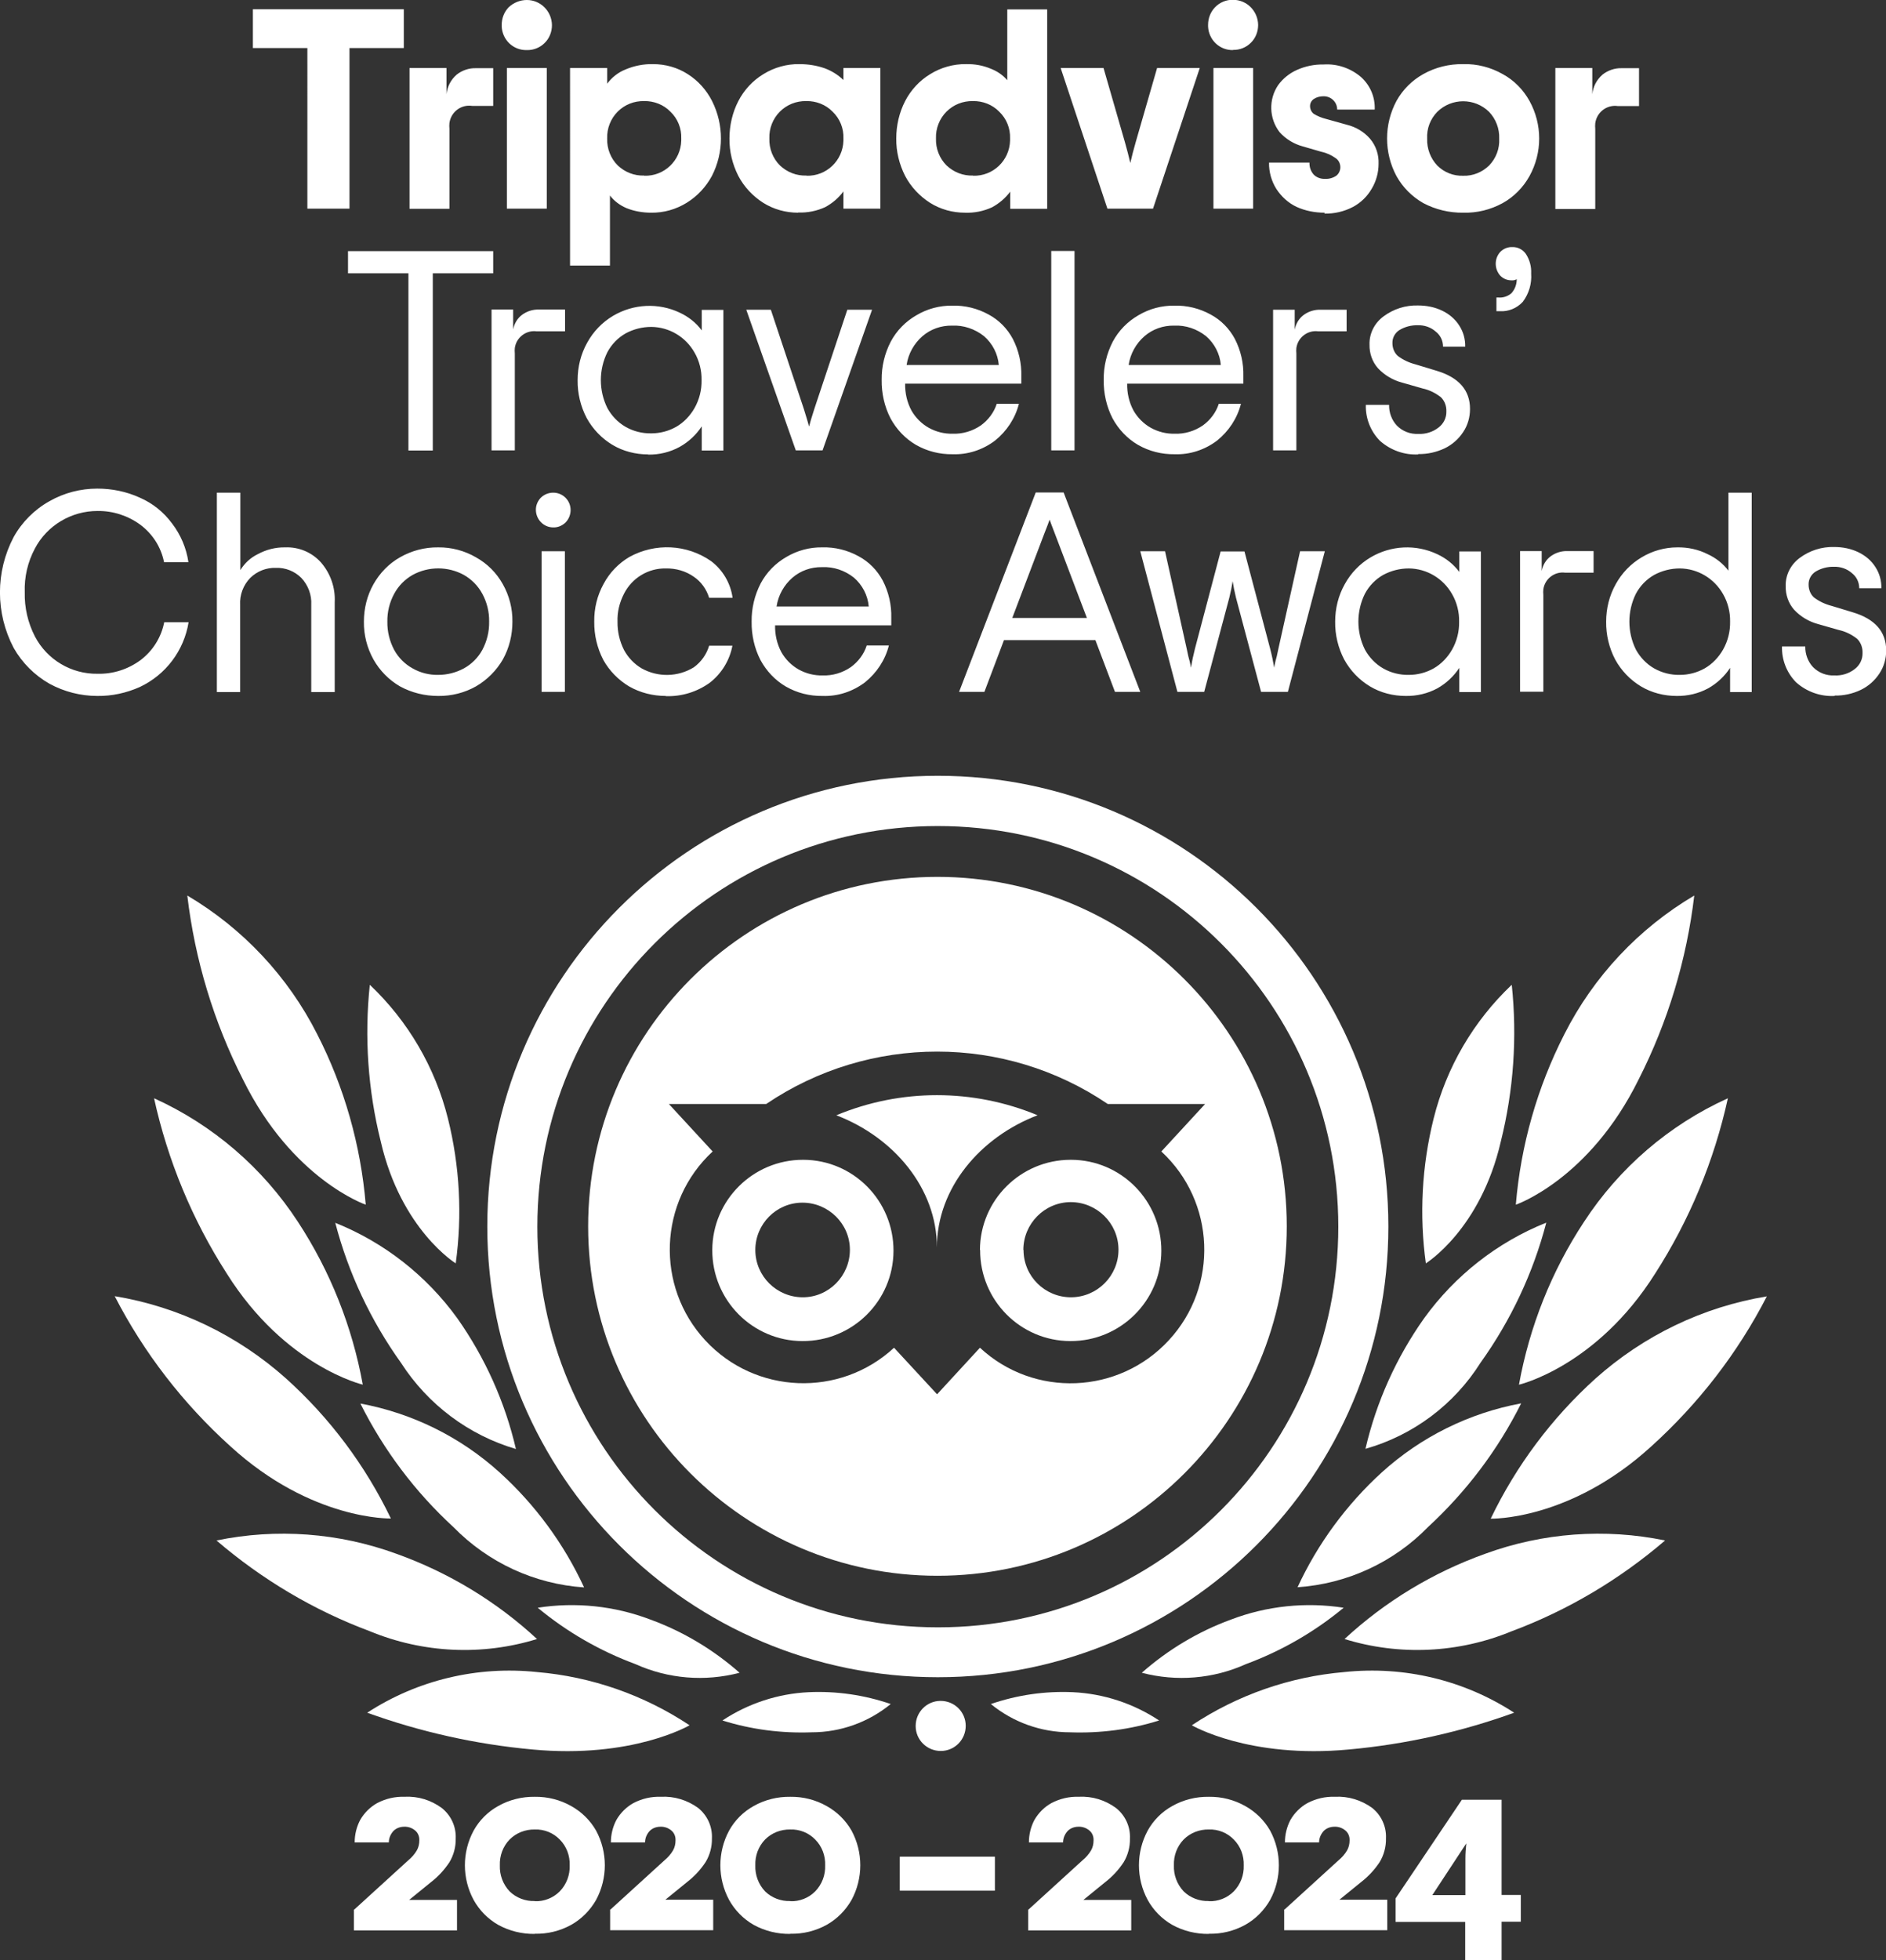 <svg xmlns="http://www.w3.org/2000/svg" id="Layer_2" viewBox="0 0 102.1 106.08"><rect x="0" y="0" width="102.1" height="106.08" fill="#333333" stroke="none"/><g id="TC_inverted_standard_logo_L_2024"><path id="Path_1566" d="M21.86,2.6h-2.94v8.69h-2.28V2.6h-2.95V.5h8.17v2.1ZM26.7,3.68v2.05h-1.14c-.6-.09-1.15.33-1.23.93-.01.1-.01.21,0,.31v4.33h-2.16V3.68h2v1.42c.04-.41.24-.79.55-1.06.29-.23.66-.36,1.03-.35h.94ZM28.52,2.71c-.73.02-1.33-.55-1.36-1.28,0-.03,0-.05,0-.08,0-.36.13-.7.38-.96C27.81.14,28.16,0,28.52,0c.75,0,1.35.61,1.36,1.36,0,.37-.14.72-.4.97-.25.25-.6.39-.96.38ZM27.44,3.68h2.16v7.61h-2.16V3.68ZM30.87,3.68h2v.85c.25-.34.59-.61.99-.77.47-.2.98-.3,1.49-.29.67,0,1.32.18,1.88.54.57.36,1.02.87,1.32,1.46.64,1.28.64,2.78-.01,4.05-.32.59-.78,1.09-1.36,1.45-.58.36-1.25.55-1.93.54-.46,0-.92-.08-1.34-.25-.35-.15-.66-.38-.89-.68v3.79h-2.16V3.68ZM34.88,9.51c1.08.03,1.97-.82,2-1.9,0-.04,0-.08,0-.12.02-.54-.19-1.07-.59-1.45-.37-.38-.89-.58-1.42-.57-.54-.01-1.05.19-1.43.57-.38.38-.59.91-.57,1.45-.02.55.19,1.08.57,1.46.39.37.9.57,1.44.55h0ZM43.21,11.51c-.67,0-1.33-.18-1.9-.54-.56-.36-1.03-.86-1.34-1.45-.32-.63-.49-1.33-.48-2.03,0-.7.16-1.4.48-2.02.31-.6.78-1.11,1.36-1.46.58-.36,1.26-.55,1.94-.54.47,0,.94.07,1.39.23.37.14.71.35,1,.63v-.65h2v7.61h-2v-.93c-.26.35-.6.64-.99.85-.46.21-.96.31-1.46.29h0ZM43.66,9.51c1.08.03,1.97-.82,2-1.9,0-.04,0-.08,0-.12.02-.54-.19-1.07-.59-1.45-.37-.38-.89-.58-1.42-.57-.54-.01-1.05.19-1.43.57-.38.38-.59.91-.57,1.45-.02.55.19,1.08.57,1.46.39.37.9.57,1.44.55h0ZM52.24,11.51c-.67,0-1.33-.18-1.9-.54-.56-.36-1.03-.86-1.34-1.45-.32-.63-.49-1.33-.48-2.03,0-.7.16-1.4.48-2.02.31-.6.78-1.11,1.36-1.46.58-.36,1.26-.55,1.94-.54.46-.01.92.07,1.34.25.34.13.65.34.89.62V.51h2.16v10.79h-2v-.93c-.26.35-.6.64-.99.85-.46.21-.96.31-1.46.29h0ZM52.68,9.51c1.08.03,1.97-.82,2-1.9,0-.04,0-.08,0-.12.02-.54-.19-1.07-.59-1.45-.37-.38-.89-.58-1.42-.57-.54-.01-1.05.19-1.43.57-.38.38-.59.91-.57,1.45-.02.55.19,1.08.57,1.46.39.37.9.57,1.44.55h0ZM57.43,3.68h2.31l1.16,4.02c.11.39.21.77.29,1.12.08-.36.18-.73.29-1.12l1.16-4.02h2.31l-2.53,7.61h-2.47l-2.53-7.61ZM66.76,2.71c-.73.02-1.33-.55-1.36-1.28,0-.03,0-.05,0-.08,0-.36.13-.7.38-.96.25-.26.61-.41.97-.4.75,0,1.35.61,1.36,1.36,0,.37-.14.72-.4.97-.25.25-.6.39-.96.38h0ZM65.68,3.68h2.16v7.61h-2.15V3.68ZM71.71,11.51c-.53,0-1.05-.1-1.53-.32-.44-.21-.81-.55-1.08-.96-.27-.43-.41-.93-.4-1.43h2.19c-.01.24.07.47.23.65.16.16.39.24.62.23.21.01.42-.05.6-.17.14-.11.22-.28.22-.46,0-.2-.09-.38-.25-.49-.24-.17-.5-.29-.79-.35l-1-.29c-.48-.13-.92-.4-1.25-.77-.57-.74-.6-1.77-.08-2.54.26-.36.62-.65,1.03-.83.45-.2.94-.3,1.43-.29.74-.05,1.47.2,2.03.68.5.45.77,1.09.74,1.76h-2.03c0-.41-.34-.73-.75-.72,0,0,0,0,0,0-.19,0-.37.05-.52.15-.13.09-.2.23-.2.38,0,.16.07.32.2.42.21.13.44.22.68.28l1.11.31c.49.12.93.38,1.26.76.32.38.48.86.46,1.36,0,.47-.13.94-.37,1.34-.24.42-.59.76-1.02.99-.48.25-1.01.37-1.54.36h0ZM79.21,11.51c-.75.01-1.5-.17-2.16-.52-.61-.35-1.11-.85-1.45-1.46-.68-1.27-.68-2.8,0-4.07.34-.61.84-1.11,1.45-1.45.66-.37,1.4-.55,2.16-.54.75-.02,1.49.17,2.14.54.61.33,1.11.84,1.45,1.45.7,1.27.7,2.8,0,4.07-.34.61-.84,1.12-1.45,1.46-.66.36-1.39.54-2.14.52h0ZM79.21,9.51c.52.02,1.03-.19,1.4-.55.38-.39.58-.92.55-1.46.02-.54-.18-1.06-.55-1.45-.78-.76-2.02-.76-2.8,0-.38.39-.58.91-.55,1.45-.02.54.18,1.07.55,1.46.37.37.88.57,1.4.55h0ZM88.73,3.69v2.05h-1.14c-.6-.09-1.15.33-1.23.93-.01.1-.01.21,0,.31v4.33h-2.16V3.68h2v1.42c.04-.41.24-.79.55-1.06.29-.23.66-.36,1.03-.35h.94ZM26.7,14.79h-3.27v9.59h-1.32v-9.59h-3.27v-1.2h7.86v1.2ZM30.59,16.76v1.17h-1.53c-.58-.08-1.11.33-1.19.9-.01.1-.01.2,0,.3v5.24h-1.26v-7.62h1.17v1.08c.06-.32.23-.61.49-.8.26-.19.58-.29.91-.28h1.4ZM35.09,24.59c-.68,0-1.36-.17-1.94-.52-.58-.35-1.06-.85-1.39-1.45-.33-.63-.5-1.34-.49-2.05,0-.71.17-1.41.52-2.03.33-.6.81-1.1,1.4-1.45,1.1-.65,2.45-.72,3.61-.17.47.22.88.54,1.19.96v-1.11h1.17v7.61h-1.17v-1.31c-.3.46-.71.84-1.19,1.11-.53.29-1.12.43-1.71.42ZM35.26,23.45c.47,0,.93-.12,1.34-.35.42-.24.76-.6,1-1.02.26-.46.39-.98.38-1.51.01-.52-.12-1.04-.38-1.49-.48-.85-1.37-1.38-2.34-1.39-.49,0-.96.12-1.39.35-.42.24-.76.59-.99,1.02-.47.95-.47,2.07,0,3.02.23.42.57.78.99,1.02.42.24.9.36,1.39.35h0ZM40.39,16.76h1.34l1.79,5.38c.13.43.23.74.28.94.05-.2.14-.51.28-.94l1.79-5.38h1.34l-2.68,7.61h-1.45l-2.68-7.61ZM55.3,20.76h-6.3c-.01.5.1,1,.34,1.45.22.39.55.72.94.94.4.22.84.33,1.29.32.54.02,1.08-.14,1.53-.45.4-.29.71-.7.86-1.17h1.2c-.2.79-.66,1.48-1.29,1.99-.66.5-1.47.77-2.3.74-.7.01-1.38-.16-1.99-.51-.58-.34-1.05-.84-1.37-1.43-.33-.64-.49-1.36-.48-2.08-.01-.72.16-1.43.49-2.07.32-.6.8-1.09,1.39-1.43.59-.35,1.26-.53,1.94-.52.69-.02,1.37.15,1.97.48.56.3,1.01.76,1.31,1.32.32.62.48,1.32.46,2.02v.4ZM51.54,17.62c-.59-.01-1.16.19-1.6.57-.46.4-.77.95-.86,1.56h4.99c-.05-.6-.34-1.16-.8-1.56-.49-.39-1.11-.6-1.73-.57h0ZM56.91,13.58h1.26v10.79h-1.26v-10.79ZM67.32,20.76h-6.3c-.01.5.1,1,.34,1.45.22.39.55.72.94.94.4.22.84.33,1.29.32.54.02,1.08-.14,1.53-.45.4-.29.71-.7.86-1.17h1.2c-.2.79-.66,1.48-1.29,1.99-.66.5-1.47.77-2.3.74-.7.01-1.38-.16-1.99-.51-.58-.34-1.05-.84-1.37-1.43-.33-.64-.49-1.36-.48-2.08-.01-.72.16-1.43.49-2.07.32-.6.8-1.09,1.39-1.43.59-.35,1.26-.53,1.94-.52.69-.02,1.37.15,1.97.48.56.3,1.01.76,1.31,1.32.32.62.48,1.32.46,2.02v.4ZM63.56,17.62c-.59-.01-1.16.19-1.6.57-.46.4-.77.95-.86,1.56h4.99c-.05-.6-.34-1.16-.8-1.56-.49-.39-1.1-.6-1.73-.57h0ZM72.9,16.76v1.17h-1.53c-.58-.08-1.11.33-1.19.9-.01.1-.01.2,0,.3v5.24h-1.26v-7.61h1.17v1.08c.06-.32.23-.61.49-.8.26-.19.58-.29.91-.28h1.4ZM76.78,24.59c-.76.04-1.51-.23-2.08-.74-.51-.52-.78-1.22-.76-1.94h1.26c-.01.41.14.82.42,1.12.31.31.72.47,1.16.45.39.02.78-.1,1.09-.34.28-.21.44-.53.43-.88.01-.28-.09-.56-.29-.76-.29-.23-.63-.4-1-.48l-1.12-.32c-.49-.13-.94-.4-1.29-.77-.31-.35-.47-.81-.46-1.28-.02-.6.27-1.17.76-1.53.54-.4,1.19-.61,1.87-.59.46,0,.91.09,1.32.29.37.18.69.45.91.8.22.34.33.74.32,1.14h-1.2c0-.32-.14-.62-.4-.82-.26-.23-.61-.35-.96-.34-.35-.01-.7.08-1,.26-.24.15-.39.42-.38.71,0,.26.1.52.29.69.29.22.62.37.97.46l1.12.34c1.21.36,1.82,1.05,1.82,2.07,0,.44-.12.88-.37,1.25-.25.38-.59.68-1,.88-.45.21-.93.32-1.43.31h0ZM81.01,16.1h.12c.25.02.5-.07.69-.23.19-.21.29-.48.29-.76-.09.05-.19.07-.29.06-.23,0-.44-.09-.6-.25-.33-.37-.33-.93,0-1.29.17-.17.4-.27.65-.26.3-.01.58.14.74.38.2.31.3.68.28,1.05.04.55-.12,1.09-.45,1.53-.32.35-.78.54-1.25.51h-.18v-.74ZM5.27,37.66c-.91,0-1.8-.23-2.59-.66-.81-.46-1.48-1.13-1.94-1.94-.99-1.88-.99-4.12,0-6,.45-.81,1.13-1.49,1.94-1.94.79-.45,1.68-.68,2.59-.68.79,0,1.58.16,2.3.49.69.3,1.29.78,1.74,1.39.47.61.78,1.34.89,2.1h-1.32c-.16-.82-.63-1.54-1.29-2.03-.67-.49-1.48-.75-2.31-.74-1.42,0-2.73.78-3.39,2.03-.39.73-.58,1.55-.55,2.37-.02.83.17,1.65.55,2.39.66,1.26,1.97,2.04,3.39,2.02.84.02,1.65-.24,2.33-.74.66-.5,1.12-1.23,1.28-2.05h1.32c-.25,1.54-1.24,2.85-2.65,3.51-.72.32-1.5.49-2.28.48h0ZM11.75,26.66h1.26v4.19c.23-.37.55-.67.94-.86.46-.25.97-.38,1.49-.37.74-.03,1.45.27,1.94.82.51.59.78,1.36.74,2.14v4.87h-1.27v-4.72c.03-.54-.17-1.07-.54-1.46-.36-.36-.86-.56-1.37-.54-.52-.02-1.02.18-1.39.54-.38.39-.58.92-.55,1.46v4.72h-1.26v-10.79ZM23.72,37.66c-.72,0-1.43-.17-2.07-.52-.6-.35-1.09-.85-1.43-1.45-.35-.63-.53-1.33-.52-2.05,0-.71.17-1.41.52-2.03.34-.6.83-1.11,1.43-1.45.63-.36,1.34-.55,2.07-.54.72-.01,1.43.18,2.05.54.61.34,1.11.84,1.45,1.45.35.62.53,1.32.52,2.03,0,.72-.17,1.42-.52,2.05-.35.6-.85,1.1-1.45,1.45-.62.35-1.33.53-2.05.52h0ZM23.72,36.52c.49,0,.96-.12,1.39-.35.42-.23.77-.58,1-1,.25-.47.38-.99.37-1.53.01-.53-.12-1.05-.37-1.51-.23-.43-.58-.78-1-1.02-.86-.47-1.91-.47-2.77,0-.42.24-.77.59-1,1.02-.25.46-.38.98-.37,1.51-.01.53.12,1.06.37,1.53.23.42.58.77,1,1,.42.24.9.36,1.39.35h0ZM29.95,28.54c-.52,0-.94-.43-.94-.96,0-.24.1-.47.26-.64.18-.18.42-.28.68-.28.52,0,.94.42.94.94,0,.25-.1.5-.28.68-.18.17-.42.27-.66.26h0ZM29.32,29.83h1.26v7.61h-1.26v-7.61ZM36.05,37.66c-.7,0-1.39-.17-2-.52-.58-.35-1.06-.84-1.39-1.43-.33-.64-.5-1.35-.49-2.07-.01-.72.16-1.42.51-2.05.32-.6.8-1.1,1.39-1.45,1.4-.77,3.11-.69,4.42.22.64.48,1.06,1.2,1.17,1.99h-1.27c-.14-.46-.43-.87-.83-1.14-.44-.31-.97-.46-1.51-.45-.96-.02-1.84.52-2.27,1.37-.24.47-.37.98-.35,1.51-.01.53.11,1.05.35,1.53.22.41.55.76.96,1,.88.49,1.96.47,2.82-.06.4-.29.69-.7.83-1.17h1.26c-.15.79-.58,1.5-1.22,2-.69.5-1.53.76-2.39.73h0ZM48.26,33.84h-6.3c-.01.5.1,1,.34,1.45.22.39.55.72.94.94.4.22.84.33,1.29.32.54.02,1.08-.14,1.53-.45.4-.29.71-.7.86-1.17h1.2c-.2.79-.66,1.48-1.29,1.99-.66.5-1.47.77-2.3.74-.7.01-1.38-.16-1.99-.51-.58-.34-1.05-.84-1.37-1.43-.33-.64-.49-1.36-.48-2.08-.01-.72.16-1.43.49-2.07.32-.6.8-1.09,1.39-1.43.59-.35,1.26-.53,1.94-.52.69-.02,1.37.15,1.97.48.56.3,1.01.76,1.31,1.32.32.62.48,1.32.46,2.02v.4ZM44.5,30.69c-.59-.01-1.16.19-1.6.57-.46.4-.77.95-.86,1.56h4.99c-.05-.6-.34-1.16-.8-1.56-.49-.39-1.1-.6-1.73-.57h0ZM59.28,34.64h-4.93l-1.06,2.8h-1.37l4.15-10.79h1.51l4.15,10.79h-1.37l-1.06-2.8ZM58.84,33.44l-1.74-4.58c-.14-.37-.24-.62-.28-.74-.04.12-.13.37-.28.74l-1.74,4.58h4.04ZM61.73,29.83h1.34l1.17,5.26.09.42c.06.2.11.41.14.62.06-.34.13-.68.22-1.03l1.39-5.26h1.29l1.39,5.26c.09.34.16.69.22,1.03.03-.21.08-.41.14-.62l.09-.42,1.17-5.26h1.34l-2,7.61h-1.45l-1.36-5.1c-.08-.33-.14-.63-.18-.89-.04.27-.1.56-.18.89l-1.36,5.1h-1.45l-2.01-7.61ZM76.1,37.66c-.68,0-1.36-.17-1.94-.52-.58-.35-1.06-.85-1.39-1.45-.33-.63-.5-1.34-.49-2.05,0-.71.17-1.41.52-2.03.33-.6.81-1.1,1.4-1.45,1.1-.65,2.45-.72,3.61-.17.47.22.88.54,1.19.96v-1.11h1.17v7.61h-1.17v-1.31c-.3.46-.71.84-1.19,1.11-.52.28-1.11.42-1.71.41h0ZM76.27,36.52c.47,0,.93-.12,1.34-.35.42-.24.76-.6,1-1.02.26-.46.39-.98.38-1.51.01-.52-.12-1.04-.38-1.49-.48-.85-1.37-1.38-2.34-1.39-.49,0-.96.12-1.39.35-.42.24-.76.59-.99,1.02-.47.95-.47,2.07,0,3.02.23.42.57.78.99,1.02.42.24.9.36,1.39.35h0ZM86.27,29.83v1.16h-1.53c-.58-.08-1.11.33-1.19.9-.01.1-.01.2,0,.3v5.24h-1.26v-7.61h1.17v1.08c.06-.32.23-.61.49-.8.26-.19.58-.29.91-.28h1.4ZM90.77,37.66c-.68,0-1.36-.17-1.94-.52-.58-.35-1.06-.85-1.39-1.45-.33-.63-.5-1.34-.49-2.05,0-.71.17-1.41.52-2.03.33-.6.81-1.1,1.4-1.45.58-.35,1.25-.54,1.93-.54.57-.01,1.14.11,1.65.37.44.2.83.51,1.12.89v-4.22h1.26v10.79h-1.17v-1.31c-.3.46-.71.84-1.19,1.11-.52.28-1.11.42-1.71.41h0ZM90.94,36.52c.47,0,.93-.12,1.34-.35.42-.24.76-.6,1-1.02.26-.46.39-.98.38-1.51.01-.52-.12-1.04-.38-1.49-.48-.85-1.37-1.38-2.34-1.39-.49,0-.96.12-1.39.35-.42.24-.76.59-.99,1.02-.47.95-.47,2.07,0,3.02.23.42.57.78.99,1.02.43.24.9.36,1.39.35h0ZM99.31,37.66c-.76.04-1.51-.23-2.08-.74-.51-.52-.78-1.22-.76-1.94h1.26c-.01.41.14.82.42,1.12.31.31.72.47,1.16.45.39.02.78-.1,1.09-.34.28-.21.44-.53.43-.88.01-.28-.09-.56-.29-.76-.29-.23-.63-.4-1-.48l-1.12-.32c-.49-.13-.94-.4-1.29-.77-.31-.35-.47-.81-.46-1.28-.02-.6.27-1.17.76-1.53.54-.4,1.19-.61,1.87-.59.46,0,.91.09,1.32.29.37.18.69.45.91.8.22.34.33.74.32,1.14h-1.2c0-.32-.14-.62-.4-.82-.26-.23-.61-.35-.96-.34-.35-.01-.7.08-1,.26-.24.15-.39.42-.38.71,0,.26.1.52.29.69.29.22.62.37.97.46l1.12.34c1.21.36,1.82,1.05,1.82,2.07,0,.44-.12.88-.37,1.25-.25.38-.59.68-1,.88-.44.21-.93.32-1.42.31h0Z" style="fill:#fff;"></path><path id="Path_1567" d="M19.18,103.33l2.93-2.67c.18-.15.33-.32.45-.52.1-.17.14-.36.14-.55.01-.21-.07-.41-.23-.54-.17-.14-.38-.21-.59-.2-.22,0-.44.08-.59.24-.15.17-.24.38-.24.61h-1.85c0-.42.1-.84.3-1.22.22-.38.54-.7.92-.91.46-.24.97-.36,1.49-.34.72-.04,1.43.18,2.01.61.5.4.78,1.01.75,1.65.01.45-.11.9-.34,1.28-.27.41-.61.78-1,1.08l-1.18.96h2.59v1.65h-5.58v-1.13ZM28.95,104.65c-.69.01-1.38-.16-1.98-.49-.56-.32-1.02-.79-1.33-1.35-.63-1.17-.63-2.58,0-3.75.31-.56.77-1.02,1.33-1.33.6-.34,1.29-.51,1.98-.5.69-.01,1.37.16,1.97.5.56.31,1.03.77,1.35,1.33.63,1.17.63,2.58,0,3.75-.32.56-.78,1.03-1.35,1.35-.6.33-1.28.5-1.97.48h0ZM28.95,102.88c.5.02.99-.17,1.35-.53.37-.38.56-.89.54-1.41.02-.52-.17-1.03-.54-1.4-.35-.36-.84-.56-1.35-.54-.51-.01-1,.18-1.36.54-.36.37-.55.88-.53,1.4-.02.52.17,1.03.53,1.41.36.35.86.54,1.36.52h0ZM42.78,104.65c-.69.01-1.38-.16-1.98-.49-.56-.32-1.02-.79-1.33-1.35-.63-1.17-.63-2.58,0-3.75.31-.56.77-1.02,1.33-1.33.6-.34,1.29-.51,1.98-.5.69-.01,1.37.16,1.97.5.56.31,1.03.77,1.35,1.33.63,1.17.63,2.58,0,3.75-.32.56-.78,1.03-1.35,1.35-.6.33-1.28.5-1.97.48h0ZM42.78,102.88c.5.02.99-.17,1.35-.53.37-.38.56-.89.54-1.41.02-.52-.17-1.03-.54-1.4-.35-.36-.84-.56-1.35-.54-.51-.01-1,.18-1.36.54-.36.37-.55.88-.53,1.4-.02.52.17,1.03.53,1.41.36.35.86.54,1.36.52h0ZM33.05,103.33l2.93-2.67c.18-.15.33-.32.45-.52.1-.17.14-.36.14-.55.01-.21-.07-.41-.23-.54-.17-.14-.38-.21-.59-.2-.22,0-.44.08-.59.24-.15.17-.24.38-.24.61h-1.85c0-.42.1-.84.3-1.22.22-.38.54-.7.92-.91.46-.24.97-.36,1.49-.34.72-.04,1.43.18,2.01.6.5.4.78,1.01.75,1.65.01.45-.11.9-.34,1.28-.27.41-.61.78-1,1.08l-1.18.96h2.59v1.65h-5.58v-1.13Z" style="fill:#fff;"></path><path id="Path_1567-2" d="M55.68,103.33l2.93-2.67c.18-.15.33-.32.45-.52.1-.17.14-.36.14-.55.01-.21-.07-.41-.23-.54-.17-.14-.38-.21-.59-.2-.22,0-.44.08-.59.24-.15.17-.24.38-.24.61h-1.85c0-.42.1-.84.3-1.22.22-.38.54-.7.92-.91.46-.24.97-.36,1.49-.34.72-.04,1.43.18,2.01.61.5.4.78,1.01.75,1.65.01.45-.11.9-.34,1.28-.27.41-.61.78-1,1.08l-1.18.96h2.59v1.65h-5.58v-1.13ZM65.44,104.65c-.69.01-1.38-.16-1.98-.49-.56-.32-1.02-.79-1.33-1.35-.63-1.17-.63-2.58,0-3.75.31-.56.77-1.02,1.33-1.33.6-.34,1.29-.51,1.98-.5.69-.01,1.37.16,1.97.5.56.31,1.03.77,1.35,1.33.63,1.17.63,2.58,0,3.75-.32.56-.78,1.03-1.35,1.35-.6.33-1.28.5-1.97.48h0ZM65.44,102.88c.5.02.99-.17,1.35-.53.37-.38.56-.89.54-1.41.02-.52-.17-1.03-.54-1.4-.35-.36-.84-.56-1.35-.54-.51-.01-1,.18-1.36.54-.36.37-.55.88-.53,1.4-.02.52.17,1.03.53,1.41.36.35.86.54,1.36.52h0ZM69.54,103.33l2.93-2.67c.18-.15.33-.32.45-.52.1-.17.14-.36.14-.55.01-.21-.07-.41-.23-.54-.17-.14-.38-.21-.59-.2-.22,0-.44.08-.59.24-.15.17-.24.38-.24.61h-1.85c0-.42.1-.84.3-1.22.22-.38.54-.7.92-.91.46-.24.97-.36,1.49-.34.72-.04,1.43.18,2.01.6.5.4.78,1.01.75,1.65.01.45-.11.9-.34,1.28-.27.41-.61.78-1,1.08l-1.18.96h2.59v1.65h-5.58v-1.13ZM79.33,104h-3.78v-1.27l3.59-5.34h2.15v5.15h1.04v1.45h-1.04v2.09h-1.97v-2.08ZM79.33,102.55v-1.97c0-.28.02-.56.05-.83l-1.84,2.8h1.78Z" style="fill:#fff;"></path><path id="Path_1568" d="M50.77,41.98c-13.47,0-24.39,10.92-24.39,24.39s10.92,24.39,24.39,24.39c13.47,0,24.39-10.92,24.39-24.39,0-13.47-10.92-24.39-24.39-24.39ZM50.77,88.06c-11.98,0-21.68-9.71-21.68-21.68,0-11.98,9.71-21.68,21.68-21.68,11.98,0,21.68,9.71,21.68,21.68h0c0,11.97-9.69,21.68-21.66,21.68h-.03Z" style="fill:#fff;"></path><path id="Path_1569" d="M37.33,93.36c-2.47-1.64-5.31-2.63-8.26-2.88-3.23-.34-6.47.43-9.19,2.2,2.88,1.04,5.88,1.71,8.94,1.99,5.42.51,8.51-1.31,8.51-1.31Z" style="fill:#fff;"></path><path id="Path_1570" d="M29.08,88.7c-2.2-2.04-4.8-3.61-7.62-4.62-3.12-1.14-6.49-1.39-9.74-.72,2.46,2.11,5.27,3.78,8.3,4.91,2.88,1.19,6.09,1.34,9.06.42Z" style="fill:#fff;"></path><path id="Path_1571" d="M21.16,82.17c-1.38-2.87-3.31-5.45-5.68-7.58-2.61-2.33-5.82-3.88-9.27-4.45,1.58,3.07,3.71,5.82,6.27,8.13,4.4,4.02,8.68,3.9,8.68,3.9Z" style="fill:#fff;"></path><path id="Path_1572" d="M19.64,74.93c-.57-3.14-1.76-6.14-3.51-8.81-1.91-2.93-4.61-5.25-7.79-6.69.74,3.37,2.07,6.58,3.94,9.49,3.17,5.04,7.37,6.01,7.37,6.01Z" style="fill:#fff;"></path><path id="Path_1573" d="M19.8,65.19c-.27-3.22-1.16-6.36-2.63-9.23-1.58-3.12-4.02-5.72-7.03-7.5.41,3.47,1.43,6.84,3.01,9.95,2.67,5.42,6.65,6.78,6.65,6.78Z" style="fill:#fff;"></path><path id="Path_1574" d="M31.62,85.9c-1.09-2.36-2.65-4.48-4.57-6.22-2.12-1.92-4.73-3.21-7.54-3.73,1.26,2.52,2.97,4.79,5.04,6.69,1.88,1.92,4.39,3.08,7.07,3.26Z" style="fill:#fff;"></path><path id="Path_1575" d="M40.04,90.52c-1.42-1.25-3.05-2.23-4.83-2.88-1.94-.74-4.05-.96-6.1-.64,1.58,1.31,3.37,2.34,5.29,3.05,1.77.8,3.76.96,5.63.47Z" style="fill:#fff;"></path><path id="Path_1576" d="M48.22,92.21c-1.43-.49-2.94-.71-4.45-.64-1.66.08-3.27.61-4.66,1.53,1.56.49,3.19.7,4.83.64,1.56,0,3.07-.54,4.28-1.53Z" style="fill:#fff;"></path><path id="Path_1577" d="M27.93,78.41c-.59-2.54-1.67-4.94-3.17-7.07-1.67-2.31-3.96-4.11-6.61-5.17.71,2.72,1.92,5.29,3.56,7.58,1.45,2.25,3.66,3.91,6.22,4.66Z" style="fill:#fff;"></path><path id="Path_1578" d="M24.67,68.37c.36-2.61.22-5.27-.42-7.84-.69-2.77-2.16-5.28-4.23-7.24-.3,2.84-.1,5.7.59,8.47,1.1,4.79,4.07,6.61,4.07,6.61Z" style="fill:#fff;"></path><path id="Path_1579" d="M64.52,93.36c2.47-1.64,5.31-2.63,8.26-2.88,3.23-.34,6.47.43,9.19,2.2-2.88,1.04-5.88,1.71-8.94,1.99-5.42.51-8.51-1.31-8.51-1.31Z" style="fill:#fff;"></path><path id="Path_1580" d="M72.78,88.7c2.2-2.04,4.8-3.61,7.62-4.62,3.12-1.14,6.49-1.39,9.74-.72-2.46,2.11-5.27,3.78-8.3,4.91-2.88,1.19-6.09,1.34-9.06.42Z" style="fill:#fff;"></path><path id="Path_1581" d="M80.7,82.18c1.38-2.87,3.31-5.45,5.67-7.58,2.61-2.33,5.82-3.88,9.28-4.45-1.58,3.07-3.71,5.82-6.27,8.13-4.41,4.02-8.68,3.9-8.68,3.9Z" style="fill:#fff;"></path><path id="Path_1582" d="M82.23,74.93c.57-3.14,1.76-6.14,3.52-8.81,1.91-2.93,4.61-5.25,7.79-6.69-.74,3.37-2.07,6.58-3.94,9.49-3.18,5.04-7.37,6.01-7.37,6.01Z" style="fill:#fff;"></path><path id="Path_1583" d="M82.06,65.19c.27-3.22,1.16-6.35,2.63-9.23,1.58-3.12,4.02-5.72,7.03-7.5-.41,3.47-1.43,6.84-3.01,9.95-2.67,5.42-6.65,6.78-6.65,6.78Z" style="fill:#fff;"></path><path id="Path_1584" d="M70.24,85.9c1.09-2.36,2.65-4.48,4.57-6.23,2.12-1.92,4.73-3.21,7.54-3.73-1.26,2.52-2.97,4.78-5.04,6.69-1.87,1.92-4.39,3.08-7.07,3.26Z" style="fill:#fff;"></path><path id="Path_1585" d="M61.81,90.52c1.42-1.25,3.05-2.23,4.83-2.88,1.94-.74,4.05-.96,6.1-.64-1.58,1.31-3.37,2.34-5.29,3.05-1.77.8-3.76.96-5.63.47Z" style="fill:#fff;"></path><path id="Path_1586" d="M53.64,92.21c1.43-.49,2.94-.71,4.45-.64,1.66.08,3.27.61,4.66,1.53-1.56.49-3.19.7-4.83.64-1.56,0-3.07-.54-4.28-1.53Z" style="fill:#fff;"></path><path id="Path_1587" d="M73.92,78.4c.59-2.54,1.67-4.94,3.18-7.07,1.67-2.31,3.96-4.11,6.61-5.17-.71,2.72-1.92,5.29-3.56,7.58-1.43,2.27-3.65,3.93-6.23,4.66Z" style="fill:#fff;"></path><path id="Path_1588" d="M77.19,68.37c-.36-2.61-.22-5.27.42-7.84.69-2.77,2.16-5.28,4.23-7.24.3,2.84.1,5.7-.59,8.47-1.1,4.79-4.07,6.61-4.07,6.61Z" style="fill:#fff;"></path><path id="Path_1589" d="M50.93,94.75c.75,0,1.35-.61,1.35-1.36s-.61-1.35-1.36-1.35-1.35.61-1.35,1.36h0c0,.75.61,1.35,1.36,1.35Z" style="fill:#fff;"></path><path id="Path_1590" d="M50.75,85.27c10.44,0,18.91-8.47,18.91-18.91s-8.47-18.91-18.91-18.91-18.91,8.47-18.91,18.91h0c0,10.44,8.47,18.91,18.91,18.91ZM43.46,70.2c1.41,0,2.55-1.16,2.55-2.57,0-1.41-1.16-2.55-2.57-2.55-1.41,0-2.55,1.15-2.55,2.56,0,1.42,1.16,2.56,2.57,2.56ZM55.4,67.64c0-1.42,1.14-2.58,2.56-2.59,1.42,0,2.58,1.14,2.59,2.56s-1.14,2.58-2.56,2.59c0,0,0,0-.01,0-1.42,0-2.57-1.14-2.57-2.56h0ZM53.06,67.64c-.01,2.71,2.17,4.92,4.88,4.93,2.71.01,4.92-2.17,4.93-4.88s-2.17-4.92-4.88-4.93c0,0-.02,0-.03,0-2.7,0-4.9,2.18-4.91,4.88h0ZM45.27,60.35c3.1,1.18,5.45,3.94,5.45,7.15,0-3.21,2.35-5.97,5.45-7.15-3.49-1.45-7.41-1.45-10.89,0h0ZM38.56,67.64c-.01,2.71,2.17,4.92,4.88,4.93,2.71.01,4.92-2.17,4.93-4.88.01-2.71-2.17-4.92-4.88-4.93,0,0-.02,0-.02,0-2.7,0-4.9,2.18-4.91,4.88ZM65.24,59.74l-2.37,2.57c2.93,2.71,3.12,7.29.4,10.22-2.71,2.93-7.29,3.12-10.22.4l-2.32,2.52-2.33-2.52c-2.93,2.71-7.51,2.53-10.22-.4-2.71-2.93-2.53-7.51.4-10.22l-2.37-2.57h5.27c5.59-3.78,12.91-3.78,18.49,0h5.26Z" style="fill:#fff; fill-rule:evenodd;"></path><rect x="48.71" y="100.47" width="5.15" height="1.84" style="fill:#fff;"></rect></g></svg>